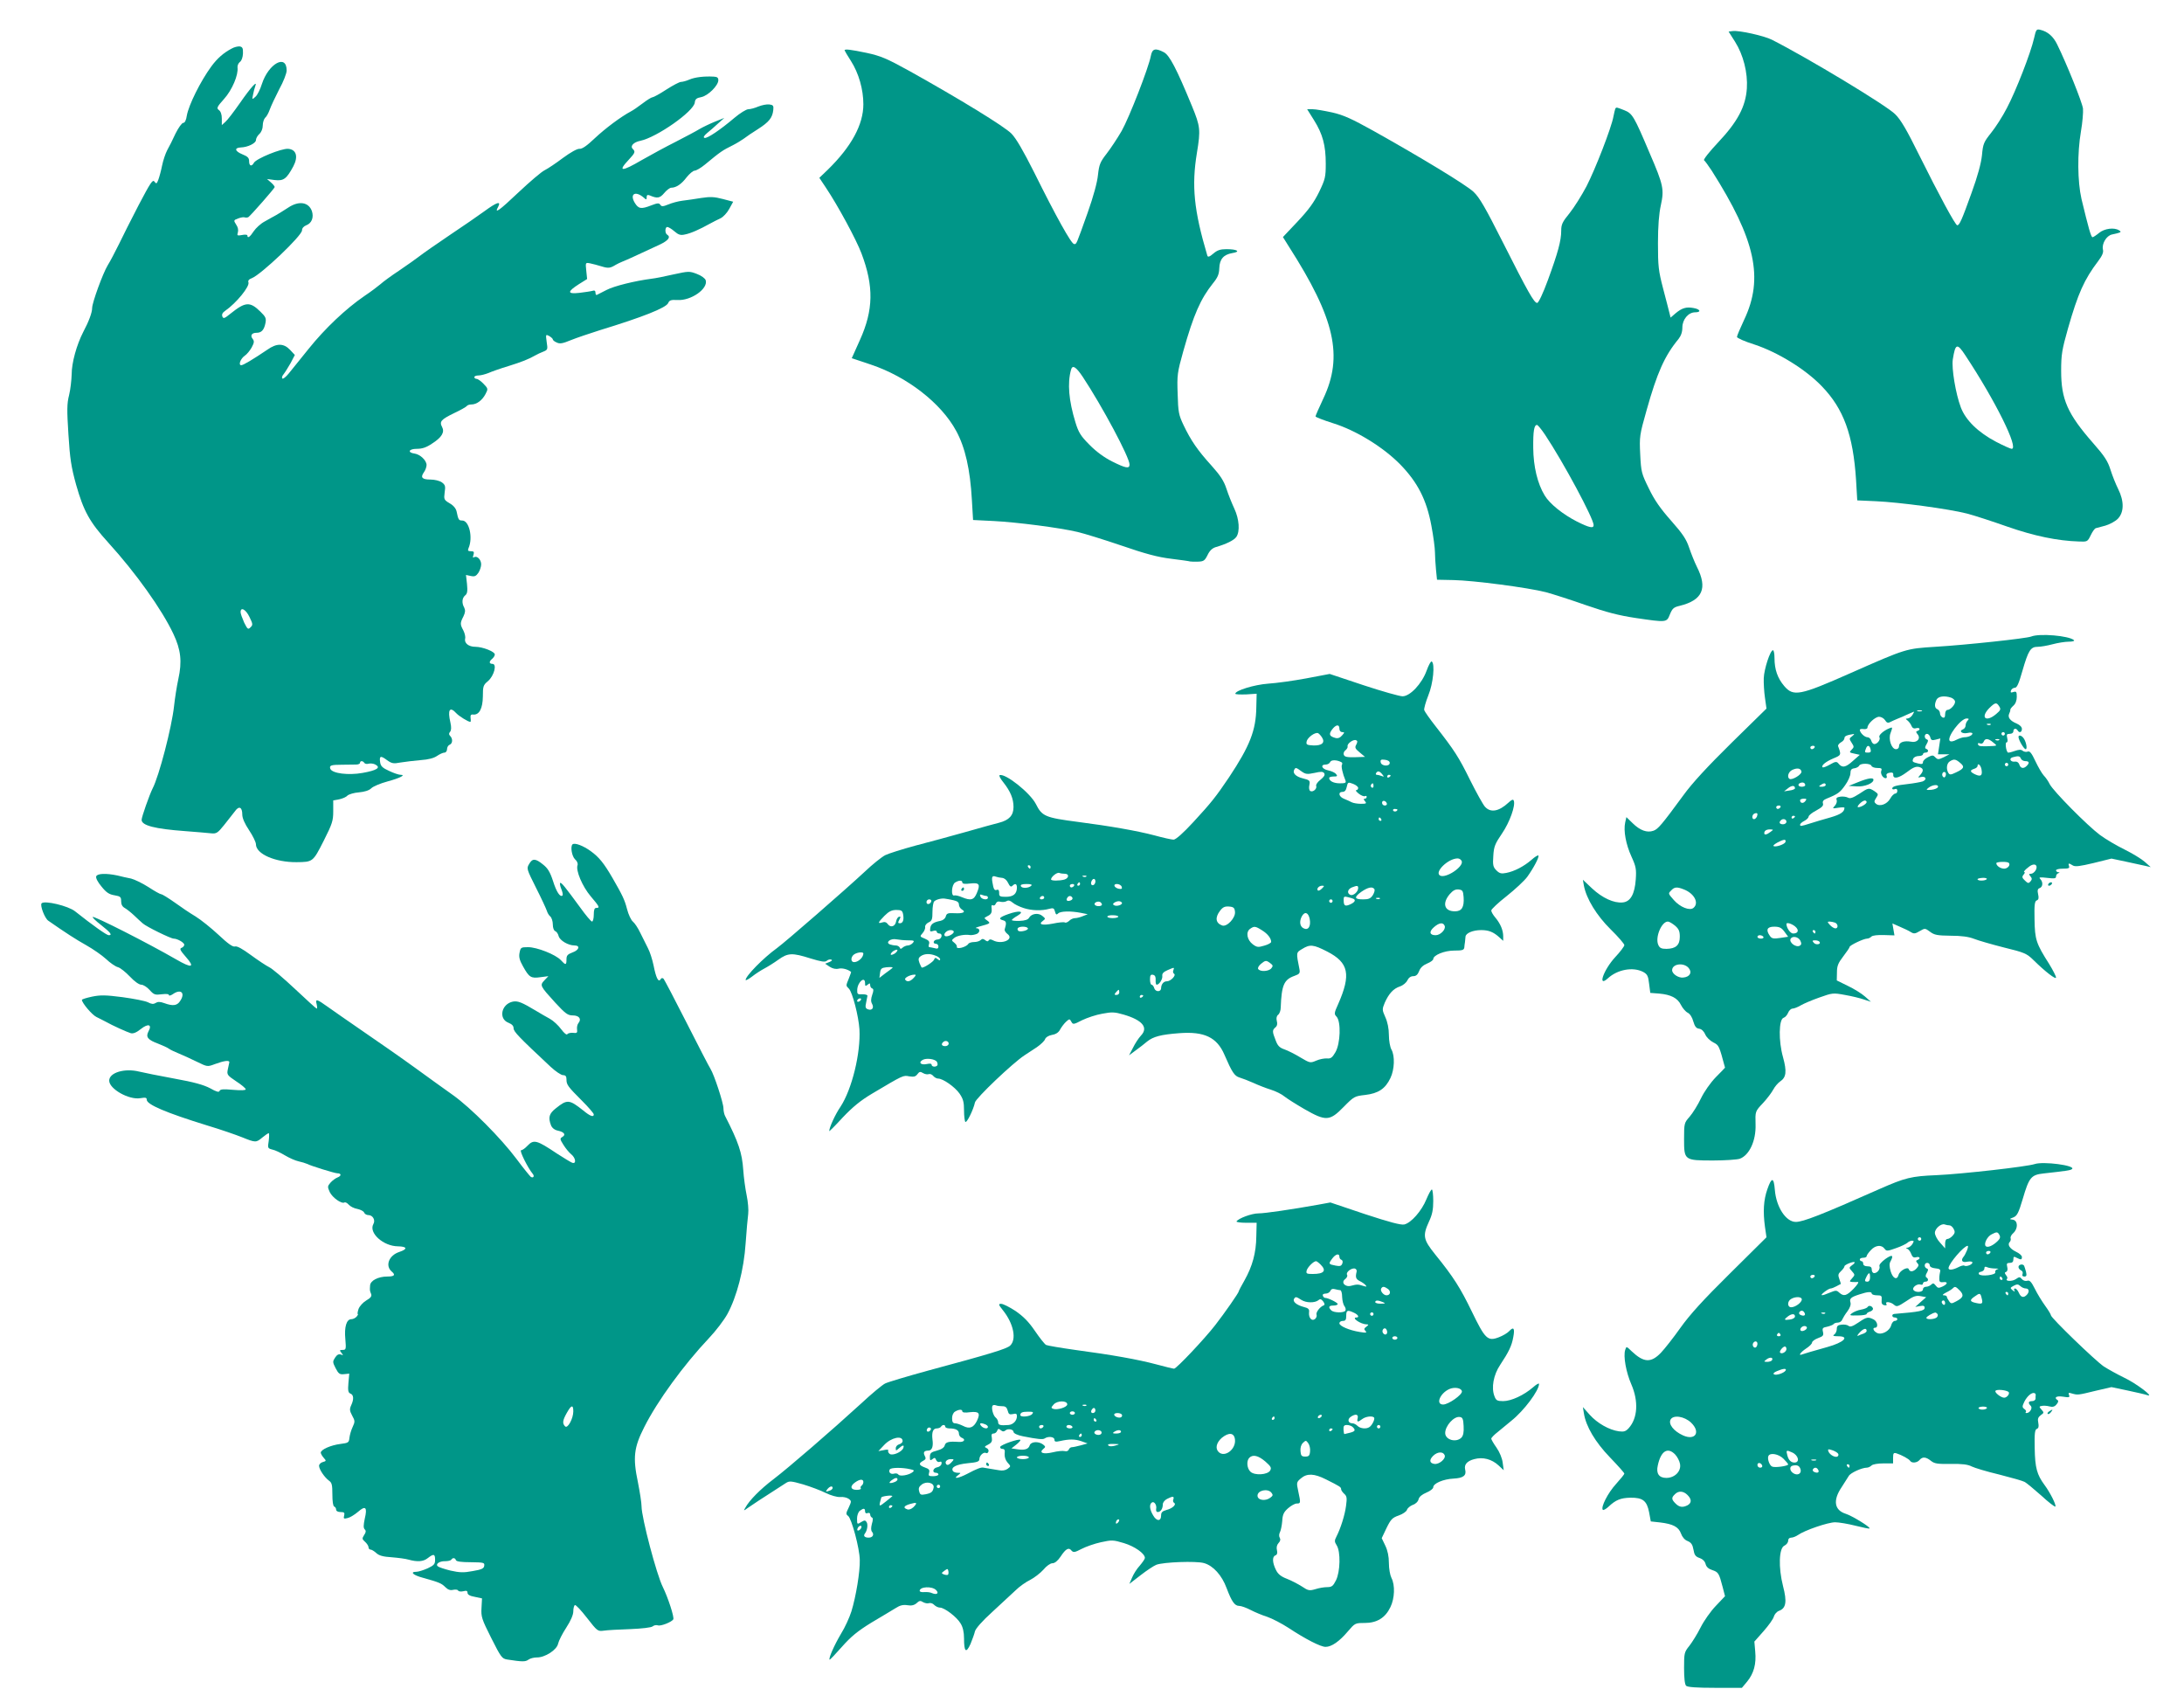 <?xml version="1.0" standalone="no"?>
<!DOCTYPE svg PUBLIC "-//W3C//DTD SVG 20010904//EN"
 "http://www.w3.org/TR/2001/REC-SVG-20010904/DTD/svg10.dtd">
<svg version="1.0" xmlns="http://www.w3.org/2000/svg"
 width="1280pt" height="994pt" viewBox="0 0 1280 994"
 preserveAspectRatio="xMidYMid meet">
<g transform="translate(0,994) scale(0.1,-0.1)"
fill="#009688" stroke="none">
<path d="M11921 9715 c-19 -84 -106 -308 -159 -408 -25 -49 -67 -114 -93 -146
-42 -53 -47 -63 -53 -130 -5 -48 -25 -122 -61 -221 -57 -159 -71 -190 -84
-190 -11 0 -106 176 -223 411 -73 148 -108 208 -141 240 -52 52 -511 329 -722
436 -45 23 -192 56 -230 51 l-24 -3 38 -60 c48 -76 75 -181 69 -273 -7 -106
-54 -195 -168 -316 -51 -54 -88 -101 -83 -105 5 -3 25 -31 45 -61 257 -405
306 -630 190 -874 -23 -49 -42 -94 -42 -100 0 -7 46 -27 103 -45 136 -45 298
-144 394 -244 128 -132 184 -285 201 -550 l7 -119 110 -5 c137 -6 426 -45 532
-72 43 -11 150 -46 238 -77 158 -55 293 -83 420 -87 48 -2 50 -1 68 36 10 21
23 40 30 42 6 2 32 9 56 15 24 7 57 24 73 40 37 38 38 103 2 175 -14 28 -34
78 -45 113 -16 51 -36 81 -102 156 -150 171 -187 256 -187 423 0 96 5 124 40
248 59 206 95 287 177 395 24 32 32 51 28 67 -8 34 20 82 53 89 54 12 58 14
42 24 -29 19 -87 11 -118 -15 -17 -14 -34 -25 -38 -25 -9 0 -24 55 -65 225
-23 101 -25 267 -3 395 9 52 14 112 12 134 -5 37 -95 261 -151 375 -23 48 -56
76 -98 86 -24 6 -26 3 -38 -50z m-402 -1858 c176 -266 315 -547 271 -547 -6 0
-47 18 -91 41 -105 55 -179 127 -207 202 -30 79 -55 229 -47 281 15 94 25 98
74 23z"/>
<path d="M1357 9655 c-46 -24 -84 -57 -119 -105 -63 -86 -132 -225 -143 -287
-4 -28 -12 -43 -21 -43 -8 0 -28 -28 -45 -62 -16 -35 -38 -79 -49 -98 -10 -19
-24 -60 -30 -90 -6 -30 -16 -67 -22 -83 -9 -24 -12 -26 -23 -11 -10 14 -23 -6
-92 -137 -44 -85 -97 -190 -118 -234 -22 -44 -50 -98 -64 -120 -27 -44 -91
-218 -91 -250 0 -26 -19 -78 -52 -140 -39 -76 -68 -180 -68 -249 -1 -33 -7
-88 -15 -121 -13 -50 -13 -88 -4 -230 9 -143 16 -190 45 -295 44 -155 79 -219
189 -340 161 -177 313 -390 381 -534 44 -93 52 -162 29 -266 -9 -41 -20 -112
-25 -158 -13 -122 -88 -411 -126 -483 -18 -36 -64 -166 -64 -183 0 -33 77 -53
255 -66 66 -5 135 -11 153 -13 30 -3 38 2 75 48 23 29 51 65 63 80 24 35 44
27 44 -18 0 -21 14 -53 40 -92 22 -33 40 -70 40 -82 0 -57 113 -106 238 -105
96 1 96 1 159 125 51 101 56 118 56 174 l0 63 34 6 c19 4 41 13 49 22 9 8 39
17 67 19 33 3 60 11 73 24 11 11 54 29 95 40 74 20 110 39 76 39 -10 0 -40 10
-67 23 -38 17 -49 28 -52 50 -6 38 3 41 40 13 28 -20 38 -22 79 -14 27 4 80
11 118 14 46 3 79 12 97 25 15 10 34 19 43 19 8 0 15 9 15 20 0 11 7 23 15 26
18 7 20 35 3 52 -8 8 -8 15 0 24 7 9 8 26 2 53 -18 77 -4 98 35 55 16 -17 69
-50 82 -50 2 0 3 10 1 23 -2 16 2 22 16 20 35 -3 55 36 56 106 0 59 2 67 30
90 36 31 54 101 26 101 -20 0 -21 14 -1 30 8 7 15 18 15 25 0 17 -72 45 -114
45 -40 0 -66 22 -60 48 3 9 -2 31 -10 47 -20 37 -20 44 0 83 11 23 12 36 5 51
-16 28 -13 57 5 72 13 10 15 25 11 67 l-6 53 28 -6 c23 -5 31 -1 45 19 9 14
16 36 16 49 0 28 -24 52 -41 42 -8 -5 -9 -1 -4 14 5 17 2 21 -15 21 -17 0 -20
4 -14 18 27 61 4 162 -37 162 -20 0 -23 4 -33 53 -4 18 -19 36 -41 48 -33 20
-34 23 -29 63 6 38 3 45 -17 60 -13 9 -42 16 -66 16 -49 0 -60 12 -39 42 9 12
16 32 16 43 0 27 -37 62 -69 67 -45 6 -36 28 11 28 33 0 57 8 92 32 56 36 73
66 57 96 -17 32 -6 44 70 81 38 18 72 37 75 42 3 5 15 9 27 9 31 0 64 25 83
62 15 29 15 31 -12 59 -15 16 -34 29 -41 29 -7 0 -13 5 -13 10 0 6 11 10 25
10 13 0 39 7 57 14 18 8 71 27 118 41 77 24 118 40 160 64 8 5 28 14 43 20 27
11 28 13 21 57 -6 45 -6 46 15 35 11 -7 21 -15 21 -20 0 -4 10 -13 23 -18 18
-9 35 -6 83 14 32 13 109 39 169 58 252 77 388 131 401 159 7 17 17 20 54 18
80 -5 181 66 166 116 -4 11 -25 27 -52 37 -44 17 -49 16 -137 -3 -51 -12 -108
-23 -127 -25 -100 -13 -221 -43 -265 -66 -27 -14 -53 -27 -57 -29 -5 -2 -8 4
-8 13 0 11 -6 15 -17 11 -10 -3 -44 -8 -77 -12 -72 -8 -73 6 -3 51 l48 30 -5
49 c-5 48 -5 48 22 43 15 -3 45 -11 68 -18 39 -12 50 -11 84 10 8 5 26 13 40
19 23 9 69 30 213 97 54 25 70 46 47 60 -14 8 -13 45 1 45 6 0 25 -11 41 -25
24 -21 37 -25 62 -19 33 6 87 30 146 63 19 10 47 25 63 32 15 7 38 31 51 55
l23 42 -61 16 c-49 13 -74 14 -126 6 -36 -6 -85 -13 -110 -16 -25 -3 -62 -13
-83 -22 -32 -13 -40 -13 -47 -2 -7 11 -16 11 -52 -3 -61 -24 -76 -21 -98 15
-31 52 4 72 53 30 15 -14 17 -13 17 3 0 12 5 15 18 10 44 -19 59 -17 85 14 14
17 33 31 41 31 29 0 61 22 90 61 17 21 38 39 47 39 9 0 37 16 61 36 93 77 101
82 163 113 22 11 51 29 65 39 14 11 51 36 83 56 64 41 84 66 89 111 3 26 -1
30 -23 33 -15 2 -44 -4 -64 -12 -21 -9 -47 -16 -59 -16 -12 0 -49 -23 -81 -50
-85 -72 -161 -123 -176 -118 -9 3 -3 13 16 29 16 13 45 38 64 56 l36 32 -55
-22 c-30 -12 -71 -32 -90 -43 -19 -12 -82 -45 -140 -75 -58 -29 -146 -77 -197
-106 -121 -71 -145 -70 -78 1 38 41 40 47 23 64 -16 16 5 39 45 47 96 20 313
172 319 224 2 20 10 27 38 32 40 8 100 68 100 99 0 15 -7 20 -27 21 -56 3
-109 -3 -142 -17 -18 -8 -41 -14 -50 -14 -9 0 -47 -20 -86 -45 -38 -25 -75
-45 -81 -45 -6 0 -32 -16 -58 -36 -26 -20 -57 -41 -69 -47 -58 -31 -148 -98
-211 -157 -46 -44 -75 -64 -90 -62 -13 1 -51 -20 -96 -53 -41 -31 -89 -63
-107 -72 -18 -8 -87 -67 -154 -130 -116 -110 -144 -129 -119 -84 18 35 -9 26
-80 -26 -36 -26 -128 -90 -205 -141 -77 -52 -156 -107 -175 -122 -19 -15 -73
-53 -120 -85 -47 -31 -96 -67 -110 -80 -14 -12 -56 -44 -95 -70 -108 -74 -230
-189 -327 -310 -49 -60 -101 -126 -117 -145 -16 -19 -32 -32 -36 -28 -5 5 -1
16 7 25 8 10 26 39 41 65 l25 48 -28 30 c-37 39 -78 40 -133 1 -83 -56 -141
-91 -153 -91 -19 0 -4 39 21 56 12 8 30 30 40 48 15 28 16 37 6 50 -16 20 -6
36 23 36 29 0 44 17 52 58 5 27 1 36 -30 66 -61 60 -88 58 -174 -11 -37 -30
-43 -32 -49 -17 -4 12 1 22 17 33 65 45 145 143 136 167 -4 9 3 18 20 24 54
21 294 249 294 280 0 13 10 24 25 30 32 12 45 46 33 83 -19 53 -76 62 -138 21
-22 -14 -53 -34 -69 -43 -16 -9 -48 -26 -70 -39 -23 -12 -51 -38 -64 -57 -22
-34 -37 -44 -37 -25 0 5 -13 7 -31 3 -28 -5 -31 -4 -25 15 4 13 1 31 -10 46
-16 25 -15 26 12 36 15 6 33 9 39 6 7 -2 16 -1 21 2 17 13 154 169 154 176 0
4 -10 17 -22 27 l-23 20 45 -6 c52 -6 69 6 109 80 30 57 18 99 -30 103 -39 3
-187 -57 -201 -82 -13 -24 -28 -19 -28 9 0 20 -8 28 -40 41 -44 18 -48 38 -9
40 41 1 89 25 89 43 0 10 9 26 20 36 12 11 20 31 20 50 0 18 7 38 14 45 8 6
20 28 27 48 7 20 32 73 55 118 25 45 44 94 44 111 0 99 -106 41 -145 -79 -10
-32 -27 -66 -38 -75 -20 -18 -20 -17 -14 12 3 17 9 39 13 50 15 38 -24 -4 -90
-99 -35 -50 -73 -100 -85 -110 l-21 -19 0 38 c0 24 -6 42 -17 50 -15 11 -12
18 30 65 47 52 85 141 79 185 -1 11 5 25 14 32 10 7 17 27 18 50 1 31 -3 38
-19 41 -11 1 -33 -4 -48 -13z m105 -3330 c20 -41 21 -47 6 -61 -14 -14 -17
-12 -37 28 -11 25 -21 52 -21 61 0 33 31 16 52 -28z m673 -855 c4 -6 15 -8 25
-5 11 3 29 1 40 -5 34 -18 9 -34 -75 -49 -84 -15 -178 -3 -189 24 -7 20 3 24
70 24 32 0 69 1 82 1 12 0 22 5 22 10 0 13 17 13 25 0z"/>
<path d="M4950 9645 c0 -2 17 -31 37 -62 46 -72 73 -167 73 -254 0 -119 -70
-248 -208 -383 l-50 -48 38 -57 c71 -106 179 -306 209 -386 73 -193 70 -332
-9 -507 l-48 -107 111 -37 c213 -71 413 -226 501 -389 53 -97 82 -226 92 -404
l7 -118 121 -6 c136 -7 385 -39 491 -64 39 -9 155 -45 258 -80 139 -48 214
-68 290 -77 56 -7 107 -14 112 -16 6 -1 27 -2 47 -1 32 1 39 6 55 38 12 26 28
41 48 47 62 18 107 40 121 60 22 32 17 104 -12 166 -14 30 -35 82 -46 116 -15
46 -36 78 -87 135 -82 90 -122 149 -164 237 -29 61 -32 77 -35 184 -4 111 -2
125 33 250 61 216 101 306 174 398 28 34 36 54 37 88 2 54 25 80 76 89 52 8
30 23 -34 23 -36 0 -54 -6 -77 -26 -22 -19 -32 -22 -35 -12 -79 266 -93 409
-61 603 22 134 20 154 -29 273 -91 221 -132 299 -165 316 -50 26 -68 21 -76
-21 -13 -70 -127 -362 -171 -440 -25 -43 -64 -102 -88 -133 -38 -49 -44 -63
-51 -125 -4 -43 -27 -127 -60 -220 -70 -196 -65 -185 -80 -185 -16 0 -106 162
-234 420 -64 127 -105 198 -133 227 -41 42 -304 203 -598 367 -134 74 -168 88
-250 106 -96 20 -130 24 -130 15z m1395 -1912 c114 -172 275 -473 275 -515 0
-26 -22 -22 -102 18 -46 23 -94 58 -133 98 -51 51 -64 72 -82 131 -39 127 -48
229 -26 308 8 31 29 18 68 -40z"/>
<path d="M9467 9303 c-2 -5 -7 -25 -11 -46 -12 -66 -106 -308 -158 -409 -28
-53 -72 -123 -99 -157 -42 -51 -49 -66 -49 -103 0 -58 -19 -128 -78 -289 -29
-79 -55 -134 -63 -134 -18 0 -53 62 -201 355 -104 206 -137 263 -172 296 -45
42 -311 203 -588 358 -126 70 -174 92 -240 107 -46 10 -97 19 -115 19 l-32 0
40 -64 c51 -81 69 -148 69 -255 0 -78 -3 -91 -39 -166 -30 -61 -61 -104 -126
-173 l-86 -91 35 -56 c270 -422 320 -642 201 -892 -25 -53 -45 -99 -45 -103 0
-4 46 -22 103 -40 135 -42 294 -140 394 -242 102 -105 154 -207 182 -358 12
-63 21 -133 21 -156 0 -23 3 -68 6 -101 l6 -60 97 -2 c115 -2 436 -44 541 -71
41 -11 147 -45 235 -76 122 -42 191 -60 290 -75 184 -27 183 -27 202 21 14 34
22 42 57 50 135 33 165 103 101 229 -13 26 -33 76 -45 111 -17 51 -38 82 -106
159 -62 70 -98 121 -130 188 -43 87 -46 97 -51 200 -5 105 -4 113 37 258 62
221 106 320 187 418 15 19 23 41 23 68 0 47 35 89 75 89 37 0 31 18 -9 25 -42
8 -68 1 -106 -31 l-29 -25 -7 28 c-4 15 -20 80 -37 143 -27 104 -30 130 -30
265 0 101 6 174 17 223 20 92 15 118 -65 303 -93 220 -102 234 -149 253 -46
18 -47 19 -53 9z m-412 -1910 c108 -162 285 -492 285 -530 0 -21 -26 -15 -98
21 -82 42 -159 103 -189 153 -42 69 -66 169 -67 278 -1 99 5 135 22 135 5 0
26 -26 47 -57z"/>
<path d="M11904 6210 c-28 -11 -378 -49 -562 -60 -171 -11 -168 -9 -496 -154
-298 -132 -335 -139 -389 -76 -39 46 -57 97 -57 164 0 25 -4 46 -9 46 -16 0
-52 -110 -54 -164 -1 -28 2 -80 7 -114 l9 -64 -205 -201 c-140 -138 -230 -235
-282 -307 -127 -173 -149 -199 -176 -208 -37 -13 -78 2 -121 44 l-37 36 -7
-31 c-11 -49 4 -129 37 -201 26 -57 29 -73 25 -132 -6 -87 -31 -132 -77 -136
-51 -5 -119 26 -179 82 l-54 51 6 -35 c15 -77 74 -174 157 -256 44 -43 80 -85
80 -92 0 -7 -24 -39 -54 -71 -68 -74 -105 -180 -43 -124 56 52 147 69 207 38
24 -13 30 -23 35 -69 l7 -54 52 -4 c69 -6 108 -26 128 -67 9 -18 27 -39 39
-45 13 -6 27 -27 33 -51 9 -30 17 -41 35 -43 14 -2 27 -15 35 -33 7 -17 28
-37 47 -47 34 -17 34 -18 69 -148 0 -1 -24 -26 -54 -56 -31 -32 -67 -83 -87
-124 -18 -38 -48 -86 -66 -107 -32 -36 -33 -39 -33 -131 0 -125 1 -126 171
-126 69 0 139 5 155 10 56 20 96 105 93 200 -2 79 -3 77 45 128 24 26 50 61
59 78 9 17 27 38 40 47 36 24 40 58 17 142 -27 95 -25 222 3 231 10 3 22 17
27 30 5 13 17 24 26 24 9 0 31 9 48 19 17 10 66 31 109 46 76 27 80 28 150 15
40 -7 90 -19 112 -27 l40 -13 -35 31 c-19 17 -64 45 -100 62 l-65 32 1 47 c0
38 7 55 37 94 20 26 37 51 37 55 0 10 83 49 102 49 8 0 19 5 26 12 7 7 36 10
73 9 l62 -2 -6 35 -6 35 43 -19 c24 -10 53 -24 64 -31 19 -12 26 -11 53 5 31
18 31 18 61 -4 25 -19 43 -22 121 -23 63 0 105 -6 136 -18 25 -10 105 -33 176
-51 119 -29 133 -35 171 -72 72 -71 134 -118 134 -104 0 8 -18 43 -40 79 -77
121 -84 143 -86 261 -2 86 1 108 13 112 11 4 13 14 8 36 -5 22 -3 32 9 36 19
7 21 35 4 53 -11 11 -4 12 40 7 42 -5 52 -4 52 8 0 8 6 17 13 19 10 4 10 6 0
6 -7 1 -13 6 -13 11 0 6 18 10 41 10 32 0 40 3 35 15 -6 18 -2 19 22 4 14 -9
42 -5 122 14 l105 26 85 -18 c47 -10 99 -21 115 -25 l30 -7 -35 31 c-19 17
-72 49 -118 72 -45 22 -110 60 -144 85 -74 55 -273 256 -295 298 -8 17 -24 40
-35 51 -11 12 -33 50 -49 84 -22 47 -33 61 -45 56 -9 -4 -22 -1 -30 5 -9 8
-22 7 -48 -2 -20 -7 -37 -11 -39 -8 -11 12 -16 59 -7 59 6 0 8 10 4 25 -5 21
-3 25 15 25 12 0 21 6 21 15 0 17 16 20 25 5 10 -17 25 -11 25 9 0 11 -12 23
-30 31 -39 16 -54 36 -45 57 5 10 8 21 7 24 -1 4 8 15 18 24 13 11 20 31 20
52 0 30 -3 33 -20 28 -15 -5 -18 -3 -14 9 3 9 14 16 23 16 12 0 23 25 44 99
35 121 48 141 90 141 18 0 57 7 87 15 30 8 73 15 95 15 22 0 35 4 30 9 -29 26
-203 41 -251 21z m-469 -358 c11 -4 21 -13 23 -21 4 -17 -26 -51 -45 -51 -7 0
-13 -11 -13 -25 0 -18 -4 -23 -15 -19 -8 4 -15 14 -15 24 0 10 -7 20 -15 24
-17 6 -19 29 -5 57 11 19 45 24 85 11z m282 -51 c11 -17 8 -23 -18 -45 -60
-51 -95 -21 -40 35 35 34 42 35 58 10z m-454 -28 c-7 -2 -19 -2 -25 0 -7 3 -2
5 12 5 14 0 19 -2 13 -5z m-55 -23 c-7 -11 -20 -20 -28 -20 -13 -1 -13 -2 1
-13 8 -7 18 -20 22 -31 5 -12 14 -17 27 -13 22 6 28 -9 8 -16 -10 -3 -10 -7 1
-20 20 -25 -4 -51 -39 -43 -40 7 -70 -3 -70 -25 0 -12 -7 -19 -18 -19 -26 0
-46 59 -32 94 13 36 13 37 -8 28 -34 -14 -64 -41 -57 -52 8 -13 -12 -40 -30
-40 -7 0 -15 9 -18 20 -3 11 -13 20 -22 20 -17 0 -44 26 -45 43 0 5 10 7 22 5
13 -2 23 2 23 9 0 21 45 63 68 63 12 0 28 -9 35 -20 9 -15 17 -18 30 -11 9 5
28 13 42 19 14 5 41 17 60 26 19 8 36 16 38 16 1 0 -3 -9 -10 -20z m324 -32
c-7 -7 -12 -20 -12 -29 0 -9 -7 -20 -16 -23 -26 -10 -4 -28 27 -21 16 4 29 2
29 -3 0 -11 -24 -22 -48 -22 -9 0 -30 -7 -46 -15 -18 -10 -33 -12 -39 -6 -19
19 64 131 99 131 14 0 15 -3 6 -12z m135 -24 c-3 -3 -12 -4 -19 -1 -8 3 -5 6
6 6 11 1 17 -2 13 -5z m83 -54 c0 -5 -4 -10 -10 -10 -5 0 -10 5 -10 10 0 6 5
10 10 10 6 0 10 -4 10 -10z m-895 -14 c-18 -13 -18 -15 -3 -38 15 -23 15 -26
0 -41 -15 -15 -14 -17 16 -23 l32 -7 -42 -37 c-42 -38 -62 -41 -84 -13 -10 12
-18 11 -49 -7 -21 -12 -40 -19 -43 -16 -10 10 18 33 63 52 46 19 47 20 28 71
-3 6 5 16 16 23 12 6 21 17 21 25 0 12 14 18 54 24 6 0 1 -5 -9 -13z m458 -6
c4 -17 10 -20 32 -14 l27 7 -7 -47 -7 -46 33 0 34 0 -33 -17 c-30 -14 -35 -15
-49 -1 -13 14 -18 14 -44 1 -16 -8 -29 -21 -29 -29 0 -11 -7 -13 -27 -8 -35 9
-37 10 -30 29 4 8 18 15 32 15 14 0 25 5 25 10 0 6 7 10 15 10 18 0 20 17 4
22 -8 3 -8 11 2 27 11 19 11 25 2 28 -17 6 -16 33 1 33 7 0 16 -9 19 -20z
m368 -30 c23 -18 23 -19 4 -21 -74 -4 -89 -3 -92 9 -3 7 1 10 11 6 10 -4 18 0
22 10 8 21 27 20 55 -4z m36 14 c-3 -3 -12 -4 -19 -1 -8 3 -5 6 6 6 11 1 17
-2 13 -5z m-1082 -44 c-3 -5 -10 -10 -16 -10 -5 0 -9 5 -9 10 0 6 7 10 16 10
8 0 12 -4 9 -10z m328 -10 c4 -15 0 -20 -14 -20 -21 0 -22 1 -13 24 8 22 21
20 27 -4z m881 -55 c3 -8 15 -15 26 -15 23 0 26 -10 8 -28 -18 -18 -36 -15
-43 8 -4 12 -14 19 -27 17 -26 -3 -36 20 -11 26 33 9 41 7 47 -8z m-356 -25
c28 -23 23 -34 -24 -56 -31 -15 -37 -15 -45 -3 -14 23 -10 57 9 68 24 15 34
13 60 -9z m-520 -17 c2 -7 17 -13 34 -13 24 0 29 -3 24 -16 -7 -17 9 -44 26
-44 6 0 8 6 5 14 -4 9 3 16 17 18 16 3 23 0 22 -11 -2 -28 31 -22 79 14 35 27
53 35 71 31 28 -7 30 -22 8 -47 -15 -16 -14 -17 4 -12 29 7 38 -15 10 -26 -13
-4 -51 -11 -86 -15 -71 -8 -92 -14 -92 -27 0 -4 7 -6 15 -3 9 4 15 0 15 -10 0
-9 -6 -16 -12 -16 -7 0 -21 -13 -30 -30 -19 -33 -61 -48 -83 -30 -12 10 -12
15 1 35 14 21 13 23 -10 39 -33 21 -35 21 -90 -16 -36 -23 -53 -29 -65 -22 -9
5 -29 8 -44 6 -21 -3 -27 -8 -23 -19 4 -9 -1 -24 -10 -34 -16 -17 -15 -18 20
-12 20 3 36 3 36 0 0 -24 -21 -39 -83 -57 -40 -11 -93 -27 -118 -35 -54 -17
-59 -18 -59 -7 0 5 11 15 25 22 14 7 25 19 25 25 0 7 20 23 45 36 33 18 43 28
39 41 -4 13 3 21 23 29 64 26 78 36 107 78 17 23 31 55 31 70 0 20 6 27 23 29
13 2 25 9 28 15 6 16 66 15 72 0z m802 7 c0 -5 -4 -10 -10 -10 -5 0 -10 5 -10
10 0 6 5 10 10 10 6 0 10 -4 10 -10z m-157 -27 c7 -37 -3 -46 -36 -31 -32 15
-34 24 -7 33 11 3 20 11 20 16 0 21 18 7 23 -18z m-1055 -14 c3 -17 -55 -52
-70 -43 -16 10 -7 41 15 52 29 14 51 11 55 -9z m845 -25 c-4 -10 -9 -12 -15
-6 -12 12 -1 35 12 27 5 -3 6 -13 3 -21z m-823 -55 c0 -5 -9 -9 -20 -9 -22 0
-27 16 -7 23 15 5 27 -1 27 -14z m120 1 c0 -5 -10 -10 -22 -10 -19 0 -20 2 -8
10 19 13 30 13 30 0z m-180 -19 c0 -5 -14 -11 -32 -13 l-32 -5 23 18 c22 18
41 18 41 0z m838 7 c-3 -7 -20 -14 -39 -16 -32 -2 -33 -1 -15 13 24 18 59 20
54 3z m-778 -83 c-12 -15 -30 -12 -30 6 0 5 10 9 21 9 18 0 19 -2 9 -15z m360
-5 c0 -10 -32 -30 -49 -30 -15 0 21 38 37 39 6 1 12 -3 12 -9z m-505 -30 c-3
-5 -10 -10 -16 -10 -5 0 -9 5 -9 10 0 6 7 10 16 10 8 0 12 -4 9 -10z m-138
-55 c-4 -8 -11 -15 -17 -15 -14 0 -13 27 3 33 16 6 21 1 14 -18z m223 1 c0 -3
-4 -8 -10 -11 -5 -3 -10 -1 -10 4 0 6 5 11 10 11 6 0 10 -2 10 -4z m-50 -31
c0 -8 -9 -15 -20 -15 -20 0 -26 11 -13 23 12 13 33 7 33 -8z m-94 -60 c-22
-17 -36 -19 -36 -7 0 14 12 22 34 22 21 -1 21 -1 2 -15z m88 -59 c-6 -15 -61
-32 -70 -23 -6 6 44 34 63 36 7 1 10 -5 7 -13z m1309 -122 c12 -12 -6 -34 -27
-34 -22 0 -46 17 -46 32 0 9 64 11 73 2z m158 -43 c-7 -12 -19 -21 -28 -21
-13 0 -13 -3 -3 -15 10 -12 10 -18 0 -30 -10 -12 -15 -12 -32 5 -17 16 -19 22
-8 35 7 8 9 15 4 15 -11 0 28 36 46 42 23 8 33 -8 21 -31z m-287 -52 c-6 -11
-54 -12 -54 -1 0 4 13 7 30 8 16 1 27 -3 24 -7z m-1777 -60 c62 -23 93 -80 58
-109 -22 -18 -78 4 -115 46 -35 40 -34 38 -14 58 18 19 33 20 71 5z m-50 -213
c22 -19 28 -32 28 -65 0 -49 -23 -70 -78 -71 -30 0 -40 5 -48 23 -20 44 19
137 56 137 8 0 26 -11 42 -24z m937 18 c19 -7 21 -34 3 -34 -8 0 -22 9 -32 20
-16 17 -16 20 -2 20 8 0 22 -3 31 -6z m-234 -22 c26 -21 20 -42 -11 -42 -16 0
-39 33 -39 56 0 11 30 2 50 -14z m-62 -31 l22 -30 -47 -7 c-38 -6 -49 -4 -60
12 -25 35 -17 54 25 54 31 0 43 -6 60 -29z m182 -1 c0 -5 -2 -10 -4 -10 -3 0
-8 5 -11 10 -3 6 -1 10 4 10 6 0 11 -4 11 -10z m-305 -30 c3 -5 -3 -10 -14
-10 -12 0 -21 5 -21 10 0 6 6 10 14 10 8 0 18 -4 21 -10z m216 -21 c8 -17 8
-23 -2 -30 -23 -14 -67 20 -54 41 11 17 44 11 56 -11z m113 -8 c10 -15 -22
-20 -34 -5 -10 11 -9 14 8 14 12 0 23 -4 26 -9z m-768 -152 c23 -26 9 -53 -30
-57 -28 -4 -66 21 -66 43 0 37 66 47 96 14z"/>
<path d="M10890 5357 l-55 -22 47 -3 c46 -3 98 18 98 39 0 14 -31 10 -90 -14z"/>
<path d="M8361 6010 c-28 -77 -97 -150 -141 -150 -17 0 -120 29 -229 65 l-198
66 -137 -26 c-75 -14 -176 -28 -224 -31 -81 -6 -192 -40 -192 -59 0 -4 28 -5
63 -4 l62 4 -2 -80 c-2 -135 -38 -226 -160 -410 -77 -114 -103 -147 -209 -262
-61 -66 -103 -103 -116 -103 -11 0 -61 11 -112 25 -98 26 -262 55 -449 79
-192 25 -210 33 -246 105 -34 66 -178 180 -212 169 -6 -2 4 -21 22 -43 41 -52
59 -95 59 -144 0 -49 -26 -77 -85 -92 -22 -5 -110 -30 -195 -54 -85 -24 -218
-60 -295 -80 -77 -21 -157 -46 -177 -56 -21 -11 -75 -54 -120 -97 -114 -106
-464 -411 -515 -448 -79 -57 -183 -163 -183 -186 0 -5 17 4 38 20 20 16 53 37
72 47 19 10 56 33 81 51 57 41 82 42 189 8 63 -19 85 -23 95 -14 8 7 20 10 27
7 8 -3 3 -8 -11 -14 l-25 -10 27 -18 c17 -11 36 -15 52 -11 20 5 53 -3 73 -19
1 -1 -5 -18 -13 -38 -18 -44 -18 -42 0 -60 21 -21 57 -161 62 -238 8 -139 -44
-352 -111 -454 -31 -45 -66 -122 -66 -143 0 -3 36 33 79 80 59 62 104 99 171
139 187 111 183 109 219 102 27 -4 37 -2 48 13 11 15 17 16 33 6 10 -6 25 -9
33 -6 8 3 20 -2 27 -11 7 -8 19 -15 28 -15 29 0 98 -49 125 -87 22 -32 27 -50
27 -100 0 -34 4 -64 8 -67 9 -6 47 72 56 114 5 25 220 230 290 276 17 11 50
33 73 48 23 16 45 37 48 47 4 11 20 21 41 25 24 4 39 15 48 33 8 14 23 34 34
44 20 18 21 18 31 0 9 -17 13 -17 63 9 29 14 82 32 118 38 57 11 73 10 125 -5
110 -32 147 -76 102 -123 -14 -15 -35 -47 -47 -72 l-23 -44 39 29 c22 16 52
39 67 52 36 29 81 41 189 49 146 11 220 -24 264 -126 45 -104 59 -125 89 -134
17 -5 53 -19 80 -31 28 -13 74 -31 103 -40 29 -9 65 -27 80 -40 15 -12 67 -45
117 -74 126 -72 148 -71 230 13 60 61 64 63 126 70 77 9 118 36 148 99 24 50
27 130 6 167 -8 14 -15 52 -15 85 0 38 -8 77 -21 105 -19 43 -19 46 -3 85 24
53 50 82 89 95 18 6 37 22 43 35 8 16 20 25 35 25 16 0 26 9 34 29 7 20 23 35
47 45 20 8 36 20 36 26 0 23 65 50 123 50 47 0 57 3 59 18 1 9 2 24 4 32 1 8
2 22 3 31 1 21 43 39 92 39 44 0 72 -11 107 -43 l22 -20 0 26 c0 36 -16 74
-45 109 -14 16 -25 35 -25 43 0 7 40 45 90 84 49 39 104 90 121 113 38 53 72
118 65 125 -3 3 -21 -8 -41 -26 -44 -38 -100 -67 -147 -76 -29 -6 -40 -3 -58
15 -19 19 -22 31 -18 85 3 54 10 71 51 131 45 66 80 164 69 192 -3 10 -12 7
-31 -11 -56 -52 -105 -61 -138 -24 -11 12 -50 82 -87 156 -67 136 -92 174
-202 315 -34 43 -64 86 -67 95 -2 9 9 48 24 86 29 70 40 187 20 199 -5 3 -18
-21 -30 -54z m-511 -340 c0 -12 7 -20 17 -20 14 0 14 -2 -2 -20 -12 -14 -25
-18 -39 -14 -35 10 -39 21 -20 48 23 31 44 34 44 6z m-102 -51 c20 -31 -1 -49
-52 -47 -37 2 -42 5 -38 23 4 23 49 56 67 49 6 -3 16 -14 23 -25z m201 -42
c-10 -17 -7 -24 20 -46 l31 -26 -59 -2 c-46 -1 -61 2 -65 14 -4 9 1 21 10 27
8 7 14 17 12 23 -4 15 33 42 49 36 10 -4 10 -10 2 -26z m-86 -104 c4 -2 5 -9
2 -14 -6 -8 4 -53 20 -91 6 -15 1 -18 -32 -18 -36 0 -63 13 -63 32 0 4 12 8
26 8 22 0 24 2 14 15 -7 8 -27 17 -46 21 -37 7 -48 34 -14 34 11 0 23 7 26 15
6 14 41 13 67 -2z m282 -3 c0 -23 -49 -20 -53 3 -3 15 2 18 25 15 17 -2 28 -9
28 -18z m-517 -50 c24 -17 33 -18 76 -9 39 9 50 8 57 -2 6 -10 -1 -21 -22 -38
-17 -13 -28 -29 -25 -36 6 -17 -19 -39 -35 -30 -6 4 -9 19 -5 35 5 26 2 29
-38 39 -42 10 -63 32 -50 52 7 13 11 12 42 -11z m473 -17 c12 -15 12 -16 -4
-10 -10 4 -23 7 -28 7 -6 0 -7 5 -4 10 9 15 21 12 36 -7z m49 -7 c0 -3 -4 -8
-10 -11 -5 -3 -10 -1 -10 4 0 6 5 11 10 11 6 0 10 -2 10 -4z m-190 -73 c0 -7
-5 -13 -11 -13 -7 0 0 -9 15 -21 14 -11 30 -17 36 -14 5 3 10 1 10 -4 0 -6 -5
-11 -11 -11 -8 0 -8 -5 1 -15 11 -13 7 -15 -24 -15 -20 0 -44 4 -54 9 -9 5
-29 14 -44 20 -32 12 -38 41 -9 41 12 0 20 9 24 29 6 28 8 29 37 18 16 -6 30
-17 30 -24z m90 11 c0 -8 -5 -12 -10 -9 -6 4 -8 11 -5 16 9 14 15 11 15 -7z
m78 -102 c2 -7 -3 -12 -12 -12 -9 0 -16 7 -16 16 0 17 22 14 28 -4z m62 -36
c0 -11 -19 -15 -25 -6 -3 5 1 10 9 10 9 0 16 -2 16 -4z m-95 -56 c3 -5 1 -10
-4 -10 -6 0 -11 5 -11 10 0 6 2 10 4 10 3 0 8 -4 11 -10z m472 -246 c12 -33
-95 -104 -128 -84 -33 21 49 100 104 100 10 0 20 -7 24 -16z m-2527 -34 c0 -5
-2 -10 -4 -10 -3 0 -8 5 -11 10 -3 6 -1 10 4 10 6 0 11 -4 11 -10z m201 -40
c27 0 24 -26 -3 -34 -31 -8 -78 -8 -78 1 0 15 35 43 48 38 7 -3 22 -5 33 -5z
m-368 -24 c13 -1 27 -12 35 -29 10 -21 17 -26 25 -18 17 17 27 13 27 -11 -1
-36 -21 -53 -65 -53 -35 0 -40 3 -39 23 0 15 -4 21 -13 18 -15 -6 -20 3 -27
46 -5 31 0 39 21 31 8 -3 24 -6 36 -7z m494 8 c-3 -3 -12 -4 -19 -1 -8 3 -5 6
6 6 11 1 17 -2 13 -5z m53 -28 c0 -17 -14 -29 -23 -20 -8 8 3 34 14 34 5 0 9
-6 9 -14z m-780 -7 c0 -8 15 -10 46 -6 54 6 61 -4 39 -56 -17 -41 -35 -46 -88
-24 -18 8 -38 12 -44 10 -21 -7 -16 64 5 76 23 14 42 14 42 0z m690 -9 c0 -5
-5 -10 -11 -10 -5 0 -7 5 -4 10 3 6 8 10 11 10 2 0 4 -4 4 -10z m-286 -10
c-15 -15 -56 -17 -61 -2 -3 8 7 12 33 12 25 0 35 -3 28 -10z m251 0 c-3 -5
-10 -10 -16 -10 -5 0 -9 5 -9 10 0 6 7 10 16 10 8 0 12 -4 9 -10z m279 -6 c4
-11 0 -15 -16 -12 -12 2 -23 9 -26 16 -6 18 35 15 42 -4z m1173 -11 c-9 -9
-19 -14 -23 -11 -10 10 6 28 24 28 15 0 15 -1 -1 -17z m213 3 c0 -21 -28 -46
-45 -40 -22 9 -18 33 8 44 31 12 37 12 37 -4z m95 -6 c4 -6 -1 -22 -9 -35 -13
-20 -25 -25 -56 -25 -53 0 -56 12 -12 44 39 27 66 33 77 16z m523 -47 c4 -59
-11 -83 -51 -83 -62 0 -76 46 -31 100 20 23 34 30 53 28 23 -3 26 -8 29 -45z
m-2797 7 c5 0 9 -4 9 -10 0 -16 -37 -11 -44 6 -5 12 -2 15 10 10 8 -3 20 -6
25 -6z m339 -10 c0 -5 -7 -10 -16 -10 -8 0 -12 5 -9 10 3 6 10 10 16 10 5 0 9
-4 9 -10z m165 0 c3 -6 -1 -13 -10 -16 -19 -8 -30 0 -20 15 8 14 22 14 30 1z
m1648 -7 c14 -8 7 -20 -19 -32 -31 -14 -39 -9 -39 25 -1 20 3 23 25 17 14 -3
28 -8 33 -10z m-2345 -8 c22 -5 32 -12 32 -25 0 -11 8 -23 17 -29 27 -15 8
-25 -43 -22 -39 2 -46 -1 -51 -19 -3 -12 -16 -23 -32 -26 -41 -8 -56 -19 -59
-43 -3 -19 0 -22 17 -16 12 4 21 2 21 -4 0 -6 7 -11 16 -11 9 0 14 -7 12 -17
-2 -10 -12 -18 -22 -18 -11 0 -21 -6 -23 -12 -3 -7 2 -13 11 -13 9 0 16 -7 16
-16 0 -12 -6 -15 -22 -10 -13 3 -27 6 -31 6 -5 0 -6 8 -2 19 4 14 -2 21 -25
31 -30 12 -30 13 -13 32 10 11 17 28 15 37 -1 9 8 20 20 26 20 9 23 18 23 62
0 29 5 56 10 61 12 12 45 20 65 16 8 -1 30 -5 48 -9z m2499 9 c-3 -3 -12 -4
-19 -1 -8 3 -5 6 6 6 11 1 17 -2 13 -5z m-2629 -16 c-6 -18 -28 -21 -28 -4 0
9 7 16 16 16 9 0 14 -5 12 -12z m542 -39 c46 -15 105 -17 151 -4 22 6 27 3 32
-16 5 -19 9 -21 19 -11 13 13 72 15 133 3 l40 -8 -28 -11 c-16 -7 -37 -12 -47
-12 -10 0 -26 -7 -34 -16 -9 -8 -20 -13 -26 -9 -5 3 -37 0 -69 -7 -63 -12 -88
-5 -59 16 16 12 16 14 -3 29 -23 20 -64 14 -78 -11 -6 -11 -25 -17 -55 -18
-25 -1 -46 1 -46 5 0 3 15 15 33 25 45 27 12 33 -53 10 -54 -19 -61 -29 -30
-37 18 -5 20 -15 8 -54 -1 -6 6 -18 17 -26 41 -31 -34 -64 -85 -37 -13 7 -21
7 -25 0 -5 -8 -11 -7 -21 1 -11 9 -18 9 -26 1 -7 -7 -24 -12 -39 -12 -15 0
-31 -5 -34 -11 -13 -20 -74 -35 -67 -15 1 4 -5 14 -15 22 -17 13 -17 15 1 29
17 13 62 21 90 16 6 -1 20 0 33 4 27 6 31 35 6 36 -10 0 -2 5 17 10 66 18 67
19 46 35 -11 7 -18 15 -15 16 2 2 13 8 24 14 14 8 19 19 17 39 -3 18 0 25 7
20 6 -3 14 1 17 10 5 11 14 15 28 11 12 -3 28 -1 36 4 10 6 21 3 35 -9 11 -10
40 -24 65 -32z m1810 41 c0 -5 -4 -10 -10 -10 -5 0 -10 5 -10 10 0 6 5 10 10
10 6 0 10 -4 10 -10z m-1352 -18 c4 -14 -34 -16 -42 -3 -6 10 13 21 28 17 6
-1 12 -8 14 -14z m117 9 c7 -12 -31 -25 -46 -15 -8 4 -7 9 2 15 18 11 36 11
44 0z m663 -54 c4 -35 -47 -90 -75 -80 -39 14 -43 47 -12 87 16 21 28 26 53
24 26 -2 32 -8 34 -31z m-1945 -15 c6 -32 -1 -52 -19 -52 -12 0 -12 4 -3 21 9
17 8 20 -3 17 -7 -3 -14 -15 -16 -27 -5 -29 -31 -39 -48 -17 -8 12 -19 16 -33
11 -29 -9 -26 -1 13 39 26 26 43 34 69 34 30 0 36 -4 40 -26z m2383 -27 c8
-44 -9 -69 -37 -54 -21 11 -25 40 -9 70 17 30 38 23 46 -16z m-1122 13 c-7
-11 -64 -10 -64 1 0 5 15 9 34 8 19 0 33 -5 30 -9z m1913 -53 c8 -21 -25 -55
-53 -55 -36 0 -40 21 -10 47 31 27 54 30 63 8z m-2443 -14 c7 -11 -41 -24 -55
-16 -5 4 -7 11 -4 16 8 12 52 12 59 0z m1372 -12 c33 -20 54 -47 54 -68 0 -6
-18 -16 -40 -22 -36 -11 -44 -10 -68 8 -33 25 -42 71 -16 90 24 17 31 17 70
-8z m-1806 -9 c0 -13 -38 -32 -51 -25 -14 10 9 35 32 35 11 0 19 -4 19 -10z
m-268 -50 c35 0 39 -2 28 -15 -7 -8 -20 -15 -29 -15 -9 0 -23 -6 -30 -12 -11
-10 -14 -10 -18 0 -3 6 -13 12 -23 12 -10 0 -26 3 -34 6 -29 11 3 37 37 30 16
-3 47 -6 69 -6z m2457 -66 c126 -65 140 -134 64 -307 -24 -53 -25 -59 -9 -75
26 -30 22 -156 -7 -207 -19 -33 -28 -39 -50 -37 -14 1 -43 -4 -63 -13 -35 -15
-37 -14 -93 19 -31 19 -73 40 -93 47 -29 10 -40 21 -52 54 -20 50 -20 59 -1
75 10 8 13 21 8 38 -4 16 -1 29 8 36 8 6 15 25 15 41 5 133 19 165 81 187 29
10 33 16 29 38 -20 100 -20 98 15 119 47 29 66 27 148 -15z m-2533 -10 c-11
-7 -22 -11 -25 -8 -3 3 3 12 13 20 11 7 22 11 25 8 3 -3 -3 -12 -13 -20z
m-186 -1 c-2 -40 -70 -72 -70 -33 0 10 8 24 18 29 20 12 52 14 52 4z m424 -13
c14 -5 26 -15 26 -21 0 -8 -4 -8 -15 1 -12 10 -16 9 -21 -4 -5 -12 -56 -46
-71 -46 -2 0 -8 12 -14 27 -8 22 -7 30 7 40 21 15 53 17 88 3z m1961 -44 c16
-12 17 -16 6 -30 -16 -19 -66 -21 -77 -4 -4 6 3 19 16 30 27 22 31 22 55 4z
m-2216 -29 c-2 -2 -20 -16 -40 -30 l-35 -27 4 30 c3 24 9 29 36 32 30 3 43 1
35 -5z m1648 -12 c-4 -8 -2 -17 4 -21 14 -8 -19 -44 -42 -44 -19 0 -33 -16
-34 -40 0 -23 -32 -24 -40 -1 -3 12 -11 21 -16 21 -5 0 -9 14 -9 31 0 24 4 30
18 27 12 -3 16 -12 15 -31 -1 -15 2 -27 6 -27 15 0 36 33 33 52 -2 13 7 23 30
33 42 18 41 18 35 0z m-1522 -45 c-20 -22 -40 -26 -50 -10 -6 10 27 28 54 29
11 1 10 -4 -4 -19z m-285 -31 c0 -18 2 -19 15 -9 12 10 15 10 15 -3 0 -8 5
-17 12 -19 8 -3 9 -12 0 -37 -8 -24 -9 -39 -1 -53 13 -24 0 -41 -25 -32 -13 5
-16 13 -10 38 3 17 7 36 8 41 0 6 -13 9 -30 9 -28 -2 -31 1 -30 26 2 46 46 83
46 39z m1490 -54 c0 -8 -7 -15 -16 -15 -14 0 -14 3 -4 15 7 8 14 15 16 15 2 0
4 -7 4 -15z m140 -19 c0 -3 -4 -8 -10 -11 -5 -3 -10 -1 -10 4 0 6 5 11 10 11
6 0 10 -2 10 -4z m-1655 -26 c-3 -5 -11 -10 -16 -10 -6 0 -7 5 -4 10 3 6 11
10 16 10 6 0 7 -4 4 -10z m515 -255 c0 -8 -9 -15 -20 -15 -20 0 -26 11 -13 23
12 13 33 7 33 -8z m-69 -107 c4 -7 5 -16 3 -20 -8 -12 -34 -10 -34 3 0 7 -11
8 -29 4 -34 -7 -50 9 -24 24 21 13 74 6 84 -11z"/>
<path d="M5635 4730 c-3 -5 -1 -10 4 -10 6 0 11 5 11 10 0 6 -2 10 -4 10 -3 0
-8 -4 -11 -10z"/>
<path d="M11830 5622 c0 -18 32 -72 42 -72 12 0 2 48 -14 67 -12 15 -28 17
-28 5z"/>
<path d="M3355 4992 c-13 -14 -3 -70 15 -87 12 -10 18 -25 15 -34 -12 -31 28
-125 77 -183 52 -61 55 -68 33 -68 -11 0 -15 -11 -15 -40 0 -22 -5 -40 -10
-40 -6 0 -37 37 -70 83 -88 120 -111 149 -117 143 -3 -3 0 -19 7 -36 7 -17 10
-33 7 -37 -14 -13 -36 21 -56 85 -17 52 -31 75 -58 96 -45 37 -63 37 -82 3
-16 -26 -14 -30 41 -140 31 -61 59 -122 63 -134 3 -11 12 -27 20 -33 8 -7 15
-28 15 -47 0 -20 6 -36 14 -39 8 -3 17 -16 20 -29 7 -26 56 -55 93 -55 35 0
28 -27 -12 -41 -29 -11 -35 -18 -35 -41 0 -34 -5 -35 -33 -4 -31 33 -140 76
-192 76 -42 0 -44 -2 -50 -33 -5 -24 0 -44 20 -79 36 -65 47 -72 102 -64 l47
6 -23 -24 c-28 -30 -27 -32 63 -131 60 -65 74 -75 103 -75 37 0 53 -21 33 -45
-6 -7 -10 -24 -8 -37 3 -20 -1 -23 -24 -20 -14 1 -29 -2 -33 -8 -4 -6 -19 6
-36 29 -16 22 -46 50 -66 61 -21 11 -56 32 -78 45 -88 53 -110 61 -139 56 -68
-14 -86 -101 -26 -124 20 -8 30 -18 30 -32 0 -20 31 -52 217 -226 29 -27 62
-49 73 -49 15 0 20 -7 20 -25 0 -31 7 -41 93 -127 37 -37 67 -72 67 -78 0 -18
-21 -11 -63 24 -81 64 -93 65 -159 12 -40 -31 -46 -54 -29 -99 6 -16 21 -28
40 -32 38 -8 49 -24 27 -37 -15 -9 -15 -13 6 -46 12 -20 33 -45 45 -55 28 -22
32 -60 6 -50 -10 4 -49 28 -88 53 -121 81 -137 85 -175 45 -13 -14 -29 -25
-36 -25 -12 0 39 -103 68 -138 12 -14 4 -27 -11 -18 -5 4 -43 50 -83 104 -92
123 -269 301 -373 375 -44 31 -145 104 -225 162 -80 58 -215 152 -300 210 -85
59 -180 124 -210 146 -64 46 -73 48 -64 14 3 -14 4 -25 0 -25 -3 0 -59 51
-126 114 -66 62 -135 121 -153 129 -18 9 -66 41 -107 71 -49 36 -81 54 -93 50
-12 -4 -41 16 -96 68 -43 40 -104 89 -135 108 -32 19 -87 56 -124 83 -37 26
-71 47 -77 47 -6 0 -40 19 -75 42 -36 23 -82 45 -102 50 -21 4 -57 12 -80 18
-66 14 -118 12 -124 -5 -4 -9 9 -34 31 -60 28 -35 45 -46 76 -51 35 -6 39 -10
39 -35 0 -19 7 -32 22 -40 12 -7 36 -26 54 -43 18 -17 40 -38 51 -47 21 -19
164 -89 181 -89 21 0 62 -23 62 -36 0 -6 -7 -15 -16 -18 -13 -5 -8 -15 26 -54
55 -62 34 -67 -57 -14 -170 98 -482 256 -490 249 -2 -3 19 -24 49 -47 57 -45
68 -60 45 -60 -12 0 -95 59 -197 140 -40 32 -179 65 -196 47 -11 -11 18 -88
39 -102 99 -69 162 -110 223 -144 39 -22 91 -58 115 -80 24 -23 55 -44 69 -48
14 -3 45 -28 71 -55 27 -29 54 -48 67 -48 12 0 34 -14 49 -31 25 -28 32 -30
71 -25 26 3 42 2 42 -5 0 -5 10 -3 22 5 49 35 77 7 42 -42 -17 -25 -42 -28
-91 -10 -25 9 -38 9 -51 1 -13 -8 -24 -7 -45 4 -16 8 -83 21 -149 30 -100 13
-130 13 -179 3 -32 -7 -59 -15 -59 -19 1 -19 60 -88 85 -100 17 -8 41 -21 55
-28 39 -22 123 -60 146 -67 14 -4 33 3 59 24 44 35 68 27 45 -14 -17 -33 -4
-49 58 -72 26 -10 54 -23 62 -29 8 -6 35 -19 60 -29 25 -10 72 -32 105 -48 60
-29 60 -30 105 -13 54 20 86 24 84 10 -1 -5 -5 -24 -9 -42 -6 -30 -3 -34 49
-69 31 -20 56 -41 56 -47 0 -6 -27 -7 -74 -3 -56 5 -75 4 -79 -6 -3 -10 -18
-6 -55 15 -38 20 -94 36 -211 57 -88 16 -181 35 -206 41 -85 21 -175 -6 -175
-53 0 -49 116 -114 182 -103 31 5 38 4 38 -9 0 -28 112 -76 355 -151 77 -23
169 -55 204 -69 79 -32 82 -32 119 -1 17 14 33 25 37 25 3 0 3 -20 0 -45 -7
-42 -6 -44 21 -51 16 -3 49 -19 74 -34 25 -15 61 -31 80 -35 19 -4 41 -11 50
-15 20 -11 162 -55 177 -55 24 0 25 -15 2 -24 -13 -5 -32 -19 -43 -32 -17 -20
-17 -24 -3 -55 16 -32 69 -70 86 -60 5 3 16 -3 25 -13 10 -11 32 -22 51 -25
18 -4 36 -13 39 -21 3 -8 14 -15 25 -15 26 0 43 -30 29 -53 -28 -51 58 -129
144 -130 55 -1 59 -16 8 -33 -61 -20 -84 -81 -44 -115 24 -20 15 -29 -26 -29
-54 0 -100 -24 -101 -53 -2 -29 -2 -29 6 -49 5 -13 -2 -23 -28 -38 -20 -12
-40 -34 -46 -51 -5 -16 -7 -29 -4 -29 3 0 0 -7 -7 -15 -7 -8 -21 -15 -31 -15
-28 0 -42 -45 -35 -117 5 -59 4 -63 -16 -63 -18 0 -19 -2 -7 -17 12 -15 12
-16 -3 -10 -13 4 -23 -1 -34 -18 -15 -23 -15 -27 3 -62 17 -33 24 -38 50 -35
l30 3 -5 -55 c-4 -45 -1 -57 12 -62 19 -7 21 -33 4 -69 -10 -22 -9 -32 6 -60
17 -30 17 -36 3 -66 -9 -19 -17 -47 -19 -64 -3 -28 -6 -30 -53 -36 -56 -7
-115 -33 -115 -51 0 -6 8 -20 17 -30 16 -18 16 -19 -5 -25 -12 -3 -22 -13 -22
-22 0 -21 32 -68 58 -87 17 -12 20 -24 20 -81 0 -41 4 -69 11 -71 6 -2 11 -10
11 -18 0 -8 10 -14 26 -14 22 0 25 -4 21 -21 -5 -18 -2 -20 21 -14 14 3 41 20
60 36 44 39 56 28 40 -39 -8 -39 -9 -55 0 -64 8 -8 7 -17 -4 -33 -13 -20 -12
-24 6 -40 11 -10 20 -24 20 -32 0 -7 5 -13 12 -13 6 0 21 -9 33 -20 16 -15 40
-22 91 -25 38 -3 83 -9 99 -14 51 -14 86 -12 112 9 35 27 43 25 43 -10 0 -25
-6 -32 -44 -50 -25 -11 -54 -20 -65 -20 -41 0 -20 -20 37 -35 97 -27 110 -33
132 -55 15 -15 29 -20 45 -16 13 3 27 2 30 -4 3 -6 17 -7 31 -4 18 5 24 2 24
-9 0 -11 14 -19 43 -24 l42 -9 -3 -56 c-3 -51 1 -65 57 -176 57 -113 63 -121
93 -126 90 -14 107 -14 125 -1 11 8 33 13 49 13 47 -1 118 44 125 81 4 17 25
59 48 94 26 40 41 75 41 95 0 17 4 33 9 37 5 3 37 -31 71 -75 61 -78 63 -80
99 -75 20 3 89 7 154 9 71 3 123 9 132 16 8 7 22 9 31 6 16 -6 80 19 90 35 7
12 -31 128 -61 189 -37 73 -125 408 -125 473 0 21 -10 84 -21 140 -31 147 -24
205 37 325 77 153 230 363 380 522 39 41 87 104 107 140 55 101 97 261 107
415 5 72 12 149 15 171 3 23 -1 72 -9 110 -8 38 -17 105 -20 149 -7 100 -27
161 -107 317 -5 10 -9 30 -9 44 0 31 -55 198 -76 231 -8 12 -71 134 -140 270
-69 136 -130 252 -135 258 -7 6 -13 5 -18 -4 -12 -19 -26 8 -41 84 -7 33 -21
78 -33 100 -11 22 -31 63 -45 90 -13 28 -33 57 -43 65 -10 8 -26 41 -34 73
-14 55 -28 83 -85 182 -51 88 -80 123 -127 157 -45 33 -96 52 -108 40z m5
-3322 c0 -42 -33 -103 -48 -88 -17 17 -15 35 10 79 26 47 38 50 38 9z m-688
-872 c3 -8 32 -12 87 -12 76 -1 82 -2 79 -21 -2 -16 -15 -22 -68 -31 -53 -10
-76 -9 -130 3 -36 9 -69 20 -74 25 -16 13 10 31 43 30 17 0 33 4 36 9 8 13 23
11 27 -3z"/>
<path d="M12005 4760 c-3 -5 -2 -10 4 -10 5 0 13 5 16 10 3 6 2 10 -4 10 -5 0
-13 -4 -16 -10z"/>
<path d="M11925 3119 c-45 -15 -422 -58 -575 -65 -149 -6 -184 -15 -334 -81
-338 -150 -448 -193 -491 -193 -58 0 -115 87 -123 188 -6 75 -19 76 -44 3 -22
-62 -26 -131 -14 -219 l9 -62 -215 -213 c-157 -155 -234 -240 -289 -317 -41
-58 -93 -124 -115 -147 -58 -60 -100 -58 -171 9 -31 30 -31 30 -38 8 -12 -37
5 -131 36 -202 43 -99 37 -198 -15 -256 -17 -19 -28 -23 -58 -19 -57 8 -126
47 -171 97 l-40 45 6 -37 c12 -76 66 -168 153 -258 46 -48 84 -90 84 -95 0 -4
-22 -31 -49 -61 -47 -51 -91 -137 -77 -151 3 -4 19 5 34 19 41 39 71 51 128
52 72 1 96 -18 109 -85 l10 -54 55 -6 c75 -9 108 -26 122 -65 7 -20 22 -38 39
-44 21 -9 29 -21 34 -50 5 -31 12 -41 35 -49 18 -6 32 -19 36 -35 4 -17 17
-29 39 -36 36 -12 40 -18 61 -99 l14 -54 -54 -57 c-30 -31 -70 -88 -89 -126
-19 -38 -49 -86 -66 -108 -30 -37 -31 -43 -31 -130 0 -58 4 -96 12 -104 8 -8
60 -12 169 -12 l158 0 31 37 c39 48 54 103 47 176 l-5 58 54 61 c30 34 57 72
60 85 4 14 17 29 30 34 42 15 48 53 24 145 -28 110 -24 223 8 237 12 6 22 18
22 29 0 11 7 18 18 18 10 0 27 7 39 15 39 28 177 75 218 75 22 0 76 -9 119
-20 44 -11 81 -19 83 -16 7 7 -102 74 -140 86 -66 21 -76 78 -24 155 17 27 36
56 42 66 9 18 77 49 106 49 8 0 21 6 28 13 7 7 37 12 69 12 l57 0 0 32 c0 28
3 32 20 27 31 -10 73 -33 80 -44 9 -15 41 -12 55 5 17 20 37 19 67 -5 21 -17
39 -19 117 -18 66 1 99 -3 122 -15 16 -8 88 -30 160 -47 71 -18 138 -37 149
-43 11 -5 55 -42 98 -80 42 -39 80 -68 83 -65 7 8 -31 83 -63 126 -45 61 -56
101 -58 215 -2 87 1 110 12 114 11 4 13 15 9 36 -5 23 -1 33 15 45 19 13 19
15 4 32 -15 17 -15 19 2 22 10 2 30 1 44 -3 19 -5 31 -2 42 12 10 11 12 21 7
24 -25 16 -8 27 31 21 36 -6 41 -4 35 10 -5 13 -2 15 16 9 35 -10 36 -10 138
15 l95 22 95 -20 c52 -11 104 -23 115 -27 46 -15 -65 69 -135 102 -41 20 -95
50 -120 66 -50 34 -310 285 -310 300 0 5 -15 30 -34 56 -18 25 -46 70 -60 99
-21 42 -31 52 -45 47 -10 -3 -24 1 -31 10 -12 14 -15 14 -37 -1 -22 -14 -64
-12 -50 3 4 3 1 13 -6 21 -9 12 -9 16 0 19 8 3 11 14 7 29 -5 20 -2 24 15 24
14 0 21 6 21 20 0 17 3 19 19 10 26 -13 31 -13 31 5 0 8 -15 21 -34 30 -37 18
-53 42 -37 58 5 5 7 15 5 21 -3 7 4 21 16 31 28 26 27 72 -2 78 -23 3 -23 4 3
14 21 9 30 27 54 108 37 126 49 141 122 149 134 15 158 18 167 26 22 21 -169
46 -219 29z m-500 -359 c8 0 19 -9 25 -21 9 -16 8 -25 -6 -40 -9 -10 -23 -19
-31 -19 -8 0 -13 -11 -13 -27 l0 -28 -30 34 c-17 18 -30 44 -30 57 0 25 37 57
58 49 8 -3 20 -5 27 -5z m293 -56 c7 -12 4 -22 -9 -35 -28 -28 -60 -42 -71
-31 -13 13 9 58 36 70 29 15 34 14 44 -4z m-458 -24 c0 -5 -4 -10 -10 -10 -5
0 -10 5 -10 10 0 6 5 10 10 10 6 0 10 -4 10 -10z m-52 -30 c-7 -11 -20 -20
-28 -21 -11 0 -12 -2 -2 -6 7 -3 18 -16 23 -30 7 -19 15 -24 29 -20 22 6 28
-8 8 -16 -10 -4 -10 -7 -1 -18 10 -10 9 -16 -4 -31 -19 -21 -40 -23 -46 -5 -6
17 -54 -9 -60 -34 -9 -32 -33 -21 -46 21 -8 28 -9 46 -1 59 20 37 10 42 -30
14 -23 -17 -38 -34 -35 -42 6 -17 -12 -41 -31 -41 -8 0 -14 9 -14 20 0 15 -7
20 -25 20 -16 0 -25 6 -25 15 0 8 -4 15 -10 15 -5 0 -10 5 -10 10 0 6 9 10 20
10 11 0 20 4 20 9 0 6 11 21 24 35 27 30 63 34 81 9 11 -15 16 -15 66 3 30 10
60 25 67 31 7 7 20 13 28 13 12 0 12 -3 2 -20z m320 -37 c-7 -16 -15 -32 -20
-37 -18 -22 -8 -36 22 -29 18 3 30 1 30 -5 0 -12 -36 -26 -48 -18 -5 3 -21 -2
-36 -10 -32 -16 -56 -18 -56 -5 0 26 90 131 112 131 4 0 2 -12 -4 -27z m137
-13 c-3 -5 -10 -10 -16 -10 -5 0 -9 5 -9 10 0 6 7 10 16 10 8 0 12 -4 9 -10z
m-811 -74 c-18 -14 -18 -15 0 -35 18 -20 18 -22 1 -41 -17 -19 -17 -20 1 -22
10 0 25 -1 33 0 7 0 -4 -17 -25 -39 -42 -43 -58 -47 -85 -23 -15 14 -20 14
-54 0 -51 -22 -63 -20 -32 4 14 11 30 20 36 20 6 0 21 6 34 13 12 6 23 13 25
13 1 1 -2 14 -8 29 -9 24 -7 31 10 47 11 10 20 23 20 28 0 9 52 30 59 24 3 -3
-4 -11 -15 -18z m456 0 c0 -9 12 -16 33 -18 23 -2 31 -7 28 -18 -2 -8 -5 -26
-5 -40 -1 -20 3 -25 22 -23 30 4 28 -11 -4 -26 -22 -10 -28 -9 -39 6 -11 14
-16 16 -26 6 -7 -7 -21 -13 -31 -13 -10 0 -18 -7 -18 -15 0 -18 -45 -21 -56
-3 -9 14 23 38 42 31 8 -3 14 0 14 6 0 6 7 11 15 11 17 0 20 16 5 25 -6 4 -5
14 3 27 9 16 9 22 0 25 -18 7 -16 33 2 33 8 0 15 -6 15 -14z m385 -19 c17 0
22 -2 12 -4 -10 -3 -16 -11 -13 -18 6 -16 -85 -27 -96 -11 -4 7 1 12 12 14 11
2 20 10 20 19 0 11 5 13 18 7 9 -4 31 -7 47 -7z m-735 -52 c0 -16 -6 -25 -15
-25 -18 0 -18 5 -5 31 14 26 20 24 20 -6z m-325 5 c-3 -5 -10 -10 -16 -10 -5
0 -9 5 -9 10 0 6 7 10 16 10 8 0 12 -4 9 -10z m1100 -10 c3 -5 1 -10 -4 -10
-6 0 -11 5 -11 10 0 6 2 10 4 10 3 0 8 -4 11 -10z m138 -60 c20 0 22 -21 5
-38 -19 -19 -34 -14 -46 13 -6 14 -16 25 -22 25 -6 0 -8 -6 -4 -12 5 -8 1 -8
-10 1 -16 14 -16 15 6 27 19 10 26 10 39 -2 8 -8 23 -14 32 -14z m-386 -13
c25 -27 19 -41 -23 -63 -26 -14 -30 -14 -41 2 -7 10 -13 21 -13 26 0 4 -8 8
-17 8 -12 0 -7 6 12 16 17 8 34 19 40 25 13 13 17 11 42 -14z m-517 -17 c0 -5
14 -10 30 -10 27 0 30 -3 28 -27 -2 -20 2 -28 16 -31 11 -2 16 0 12 7 -11 17
25 13 44 -4 16 -14 22 -12 71 20 43 30 59 35 86 30 l32 -6 -32 -28 -32 -29 28
5 c20 4 27 1 27 -10 0 -18 -30 -24 -177 -36 -18 -1 -16 -21 2 -21 8 0 15 -4
15 -10 0 -5 -7 -10 -15 -10 -8 0 -17 -11 -21 -25 -8 -34 -57 -60 -84 -45 -21
11 -27 30 -11 30 21 0 15 36 -7 48 -34 17 -41 16 -91 -18 -33 -22 -47 -27 -57
-19 -7 6 -25 9 -41 7 -22 -2 -28 -8 -28 -26 0 -12 -7 -27 -15 -32 -11 -7 -5
-10 23 -10 70 0 34 -36 -63 -63 -92 -26 -134 -38 -147 -43 -27 -11 -11 12 22
34 19 12 35 28 35 35 0 7 16 19 35 26 30 11 34 16 29 37 -5 21 -2 25 25 30 17
4 34 11 37 15 3 5 14 9 25 9 11 0 23 8 26 18 4 9 17 31 31 49 15 21 21 39 17
52 -7 22 4 31 55 47 45 15 70 17 70 4z m800 0 c0 -5 -2 -10 -4 -10 -3 0 -8 5
-11 10 -3 6 -1 10 4 10 6 0 11 -4 11 -10z m-156 -26 c9 -34 4 -37 -33 -29 -37
8 -39 17 -8 38 30 22 34 21 41 -9z m-1054 -8 c0 -18 -38 -46 -62 -46 -24 0
-24 36 0 49 26 15 62 13 62 -3z m840 -22 c0 -8 -4 -12 -10 -9 -5 3 -10 10 -10
16 0 5 5 9 10 9 6 0 10 -7 10 -16z m-825 -55 c10 -15 -1 -23 -20 -15 -9 3 -13
10 -10 16 8 13 22 13 30 -1z m122 -5 c-3 -3 -12 -4 -19 -1 -8 3 -5 6 6 6 11 1
17 -2 13 -5z m659 -5 c3 -6 0 -15 -7 -20 -17 -11 -59 -12 -59 -1 0 7 35 28 52
31 4 0 10 -4 14 -10z m-836 -13 c0 -8 -13 -16 -30 -18 -34 -5 -37 -1 -12 18
22 17 42 18 42 0z m70 -66 c0 -12 -28 -25 -36 -17 -9 9 6 27 22 27 8 0 14 -5
14 -10z m350 -19 c0 -5 -8 -11 -17 -15 -10 -3 -25 -9 -33 -13 -8 -3 -4 5 10
20 23 24 40 27 40 8z m-505 -21 c3 -5 -1 -10 -10 -10 -9 0 -13 5 -10 10 3 6 8
10 10 10 2 0 7 -4 10 -10z m-135 -54 c0 -8 -4 -17 -9 -21 -12 -7 -24 12 -16
25 9 15 25 12 25 -4z m170 -31 c0 -16 -27 -32 -37 -21 -7 7 16 36 28 36 5 0 9
-7 9 -15z m-85 -66 c-4 -5 -16 -9 -28 -9 -21 1 -21 1 -3 15 20 15 41 11 31 -6z
m80 -60 c-10 -15 -55 -30 -68 -22 -7 4 0 12 18 19 37 16 58 17 50 3z m1305
-124 c13 -8 -6 -35 -24 -35 -18 0 -57 30 -51 40 6 10 57 6 75 -5z m161 -18
c-1 -4 -1 -14 -1 -22 0 -8 -9 -15 -20 -15 -22 0 -26 -10 -8 -28 12 -12 -5 -42
-25 -42 -6 0 -7 3 -4 7 4 3 0 11 -9 17 -13 10 -13 15 1 44 16 31 42 54 58 49
5 -1 8 -6 8 -10z m-286 -78 c-8 -11 -42 -12 -49 -1 -3 5 8 9 25 10 16 0 27 -4
24 -9z m-1734 -85 c58 -56 25 -107 -47 -75 -55 25 -87 66 -73 93 16 29 81 19
120 -18z m857 -177 c8 -6 9 -14 3 -20 -11 -11 -46 6 -55 28 -5 13 -1 15 17 9
12 -3 28 -11 35 -17z m-950 -10 c12 -13 25 -37 28 -54 9 -43 -30 -83 -80 -83
-43 0 -61 26 -50 73 18 85 58 110 102 64z m686 12 c37 -17 46 -59 13 -59 -21
0 -35 15 -42 43 -8 30 -6 32 29 16z m-52 -36 c15 -15 28 -30 28 -34 0 -9 -75
-20 -93 -13 -17 6 -31 49 -22 64 12 19 59 10 87 -17z m191 -10 c-7 -2 -19 -2
-25 0 -7 3 -2 5 12 5 14 0 19 -2 13 -5z m-315 -31 c2 -7 -3 -12 -12 -12 -9 0
-16 7 -16 16 0 17 22 14 28 -4z m225 -23 c6 -24 -18 -37 -42 -22 -23 14 -25
41 -4 45 27 6 40 -1 46 -23z m287 21 c0 -5 -2 -10 -4 -10 -3 0 -8 5 -11 10 -3
6 -1 10 4 10 6 0 11 -4 11 -10z m-185 -21 c10 -15 -1 -23 -20 -15 -9 3 -13 10
-10 16 8 13 22 13 30 -1z m-765 -149 c25 -25 25 -46 1 -60 -29 -15 -49 -12
-71 10 -24 24 -25 34 -4 54 21 22 50 20 74 -4z"/>
<path d="M10946 2282 c-3 -6 -21 -13 -39 -16 -19 -3 -42 -13 -53 -21 -17 -13
-14 -14 34 -13 28 0 52 4 52 9 0 4 9 11 21 14 11 4 18 12 16 18 -5 15 -24 20
-31 9z"/>
<path d="M8360 2913 c-28 -69 -90 -139 -130 -148 -20 -4 -85 13 -231 61 l-202
68 -71 -13 c-156 -28 -313 -51 -351 -51 -39 0 -117 -29 -128 -47 -3 -4 23 -8
56 -8 l62 0 -2 -80 c-1 -96 -23 -175 -69 -257 -19 -33 -34 -62 -34 -65 0 -8
-82 -126 -138 -198 -62 -80 -227 -255 -241 -255 -5 0 -52 11 -103 25 -108 29
-260 56 -477 85 -85 12 -161 25 -170 29 -9 5 -38 42 -66 83 -36 53 -67 84
-113 116 -35 23 -73 42 -84 42 -18 0 -17 -4 11 -39 62 -78 80 -170 41 -206
-21 -19 -112 -47 -480 -146 -124 -34 -238 -68 -253 -76 -16 -8 -79 -60 -140
-117 -175 -160 -424 -375 -513 -443 -78 -59 -143 -125 -166 -168 -11 -19 -10
-19 13 -2 13 9 42 28 64 43 53 34 132 85 161 104 20 13 31 12 101 -8 43 -13
102 -35 132 -50 31 -15 66 -25 85 -24 17 2 39 -3 49 -10 18 -13 18 -15 1 -52
-17 -34 -17 -39 -3 -49 20 -16 67 -189 68 -258 2 -67 -22 -213 -49 -301 -11
-35 -38 -95 -62 -133 -38 -64 -73 -143 -66 -150 2 -2 34 32 72 75 54 61 92 92
173 142 58 34 122 73 142 85 26 17 45 21 70 17 23 -4 39 0 53 12 15 15 23 16
38 6 11 -6 26 -9 34 -6 9 3 23 -1 31 -10 9 -9 24 -16 34 -16 26 0 99 -55 121
-93 13 -21 20 -50 20 -87 0 -80 12 -90 38 -33 11 27 23 60 26 74 4 16 42 60
103 115 53 49 115 106 136 126 21 21 59 48 84 60 25 13 60 40 78 60 18 22 41
38 53 38 14 0 31 14 48 39 30 46 48 56 64 35 11 -12 19 -11 59 10 25 13 76 31
113 39 64 14 72 14 135 -5 63 -19 123 -61 123 -87 0 -6 -14 -26 -30 -45 -17
-18 -37 -50 -45 -70 l-16 -37 66 51 c36 28 77 55 92 61 42 16 233 23 279 10
54 -15 105 -71 133 -147 30 -79 47 -104 74 -104 12 0 42 -11 67 -24 25 -13 68
-31 97 -40 29 -10 85 -39 125 -65 100 -66 188 -111 217 -111 35 0 81 32 130
90 42 49 43 50 99 50 72 0 121 30 151 93 25 51 28 129 6 171 -8 16 -15 54 -15
87 0 39 -7 73 -21 102 l-21 44 28 59 c25 51 34 61 72 74 23 8 45 23 48 33 3
10 19 23 34 29 16 5 31 19 34 33 4 15 20 28 46 39 22 9 40 23 40 31 0 23 59
48 119 51 57 3 77 18 68 53 -7 29 11 50 53 61 51 14 103 0 143 -37 l30 -28 -6
44 c-3 26 -18 62 -36 88 -17 24 -31 48 -31 53 0 5 17 23 38 39 20 17 56 46 80
66 74 59 162 177 162 216 0 6 -16 -3 -35 -20 -53 -46 -128 -81 -175 -81 -35 0
-42 4 -51 28 -20 50 -6 126 33 184 51 77 68 112 77 163 10 52 2 63 -24 35 -10
-11 -37 -27 -61 -36 -65 -25 -80 -10 -158 151 -67 138 -107 202 -215 335 -70
87 -74 109 -36 192 19 40 25 70 25 121 0 37 -4 67 -8 67 -5 0 -19 -26 -32 -57z
m-510 -337 c0 -8 5 -16 12 -18 7 -3 9 -12 5 -22 -6 -15 -14 -17 -39 -12 -42 8
-43 10 -21 40 20 28 43 34 43 12z m-110 -46 c36 -36 20 -55 -46 -55 -36 0 -40
2 -36 20 5 19 39 54 55 55 4 0 16 -9 27 -20z m211 -41 c-8 -33 -5 -43 17 -55
13 -6 29 -17 35 -24 9 -10 7 -11 -13 -5 -30 10 -37 10 -71 1 -36 -10 -62 20
-35 39 10 8 15 19 11 25 -9 14 24 41 45 37 8 -2 13 -10 11 -18z m184 -102 c19
-15 13 -37 -9 -37 -18 0 -39 27 -31 40 8 13 17 13 40 -3z m-280 -7 c6 0 11
-18 11 -40 1 -22 7 -46 14 -54 6 -9 9 -20 5 -26 -9 -14 -68 -13 -83 2 -19 19
-14 28 13 28 14 0 25 4 25 9 0 8 -56 36 -74 36 -5 0 -11 6 -13 13 -3 7 4 12
16 12 12 0 24 7 28 16 4 10 13 14 27 10 11 -3 26 -6 31 -6z m-228 -57 c28 -18
79 -19 101 -1 9 8 16 6 27 -8 9 -12 10 -20 3 -23 -21 -7 -47 -41 -42 -54 3 -8
-1 -19 -9 -26 -19 -15 -38 7 -35 39 3 19 -4 25 -32 32 -41 11 -65 31 -56 47 9
14 12 14 43 -6z m478 -13 c17 -7 15 -9 -12 -9 -18 -1 -33 4 -33 9 0 12 17 12
45 0z m-170 -62 c25 -11 34 -28 15 -28 -33 0 25 -40 59 -40 14 -1 13 -3 -1
-14 -14 -10 -15 -15 -5 -25 10 -11 3 -12 -33 -6 -63 10 -120 35 -120 51 0 8 9
14 20 14 16 0 20 7 20 30 0 33 7 36 45 18z m115 -8 c0 -5 -4 -10 -10 -10 -5 0
-10 5 -10 10 0 6 5 10 10 10 6 0 10 -4 10 -10z m80 -106 c0 -16 -16 -19 -25
-4 -8 13 4 32 16 25 5 -4 9 -13 9 -21z m60 -34 c0 -5 -7 -10 -15 -10 -8 0 -15
5 -15 10 0 6 7 10 15 10 8 0 15 -4 15 -10z m378 -312 c4 -20 -79 -78 -110 -78
-46 0 -18 67 37 91 31 13 69 6 73 -13z m-2313 -77 c0 -17 -59 -35 -83 -26 -13
5 -12 8 4 26 21 23 79 23 79 0z m-379 -11 c17 0 25 -7 30 -26 5 -21 11 -24 30
-20 19 5 24 2 24 -12 0 -27 -22 -50 -50 -52 -47 -4 -60 0 -60 16 0 9 -7 22
-15 28 -15 12 -27 60 -17 70 3 4 12 4 20 1 7 -3 24 -5 38 -5z m491 4 c-3 -3
-12 -4 -19 -1 -8 3 -5 6 6 6 11 1 17 -2 13 -5z m53 -29 c0 -8 -7 -15 -15 -15
-9 0 -12 6 -9 15 4 8 10 15 15 15 5 0 9 -7 9 -15z m-780 -5 c0 -7 17 -9 44 -5
54 6 63 -5 42 -50 -20 -41 -44 -50 -82 -30 -16 8 -37 15 -46 15 -13 0 -18 8
-18 30 0 17 7 33 18 39 22 13 42 14 42 1z m409 -16 c-12 -15 -69 -20 -69 -6 0
15 11 20 46 20 29 0 33 -2 23 -14z m251 6 c0 -5 -7 -10 -15 -10 -8 0 -15 5
-15 10 0 6 7 10 15 10 8 0 15 -4 15 -10z m275 -9 c3 -5 1 -12 -4 -15 -12 -8
-41 3 -41 15 0 12 37 12 45 0z m1170 -11 c-3 -5 -11 -10 -16 -10 -6 0 -7 5 -4
10 3 6 11 10 16 10 6 0 7 -4 4 -10z m212 -10 c-6 -24 1 -25 27 -5 20 15 58 20
69 9 7 -8 -11 -46 -27 -56 -18 -13 -54 -9 -70 7 -8 8 -21 15 -30 15 -24 0 -31
22 -11 37 28 20 48 17 42 -7z m-487 0 c0 -5 -5 -10 -11 -10 -5 0 -7 5 -4 10 3
6 8 10 11 10 2 0 4 -4 4 -10z m1108 -46 c2 -37 -2 -56 -13 -68 -31 -31 -95
-13 -95 27 0 42 51 99 85 94 17 -2 21 -11 23 -53z m-2153 36 c3 -5 1 -10 -4
-10 -6 0 -11 5 -11 10 0 6 2 10 4 10 3 0 8 -4 11 -10z m-651 -26 c9 -3 16 -10
16 -15 0 -14 -26 -10 -40 6 -13 16 -3 20 24 9z m-234 -14 c0 -5 11 -10 24 -10
37 0 56 -10 56 -30 0 -10 7 -20 15 -24 28 -10 16 -28 -17 -25 -58 4 -76 -1
-81 -20 -3 -13 -19 -24 -46 -31 -35 -9 -41 -15 -41 -37 0 -21 2 -23 15 -13 12
10 16 9 21 -4 4 -10 13 -15 21 -12 10 4 13 0 11 -12 -2 -9 -13 -18 -26 -20
-24 -4 -31 -32 -7 -32 8 0 15 -4 15 -10 0 -5 -14 -10 -31 -10 -26 0 -29 3 -24
20 5 16 0 23 -24 31 -36 13 -39 24 -11 39 16 8 18 15 10 29 -11 21 -4 31 21
31 21 0 30 24 24 65 -5 42 3 65 25 65 10 0 22 5 25 10 3 6 10 10 16 10 5 0 9
-4 9 -10z m575 0 c-3 -5 -10 -10 -16 -10 -5 0 -9 5 -9 10 0 6 7 10 16 10 8 0
12 -4 9 -10z m170 0 c3 -5 -3 -10 -14 -10 -12 0 -21 5 -21 10 0 6 6 10 14 10
8 0 18 -4 21 -10z m1643 -2 c18 -18 15 -25 -15 -33 -16 -4 -30 -7 -33 -8 -3
-1 -5 10 -6 26 -1 21 3 27 20 27 12 0 27 -5 34 -12z m162 2 c0 -5 -4 -10 -10
-10 -5 0 -10 5 -10 10 0 6 5 10 10 10 6 0 10 -4 10 -10z m-2639 -23 c-13 -13
-26 -3 -16 12 3 6 11 8 17 5 6 -4 6 -10 -1 -17z m443 2 c14 12 46 5 46 -9 0
-9 24 -20 55 -26 86 -17 116 -20 127 -13 22 15 58 10 58 -7 0 -12 6 -14 33 -8
53 12 87 12 125 -1 l36 -13 -39 -11 c-22 -6 -46 -11 -53 -11 -7 0 -15 -6 -18
-14 -3 -8 -13 -12 -24 -9 -11 3 -42 0 -70 -7 -56 -13 -83 -3 -55 20 14 11 13
14 -2 26 -27 20 -71 17 -78 -5 -7 -23 -30 -30 -74 -23 l-33 5 28 22 c16 13 27
25 24 28 -9 8 -113 -28 -118 -41 -2 -6 4 -12 13 -12 12 0 16 -7 13 -29 -1 -19
5 -37 17 -51 20 -22 20 -22 0 -37 -13 -9 -31 -12 -50 -8 -16 3 -41 7 -55 9
-14 2 -29 5 -35 6 -13 4 -40 -6 -96 -36 -52 -27 -86 -32 -55 -9 19 15 19 15
-1 15 -12 0 -25 5 -28 10 -14 22 18 39 86 46 56 5 69 10 69 24 0 21 25 44 39
36 5 -3 11 0 14 8 3 8 -2 17 -11 21 -14 6 -13 9 9 20 21 11 25 20 22 40 -4 18
-1 25 10 25 8 0 18 7 21 16 5 13 9 14 21 4 11 -9 18 -10 29 -1z m1916 7 c0 -3
-4 -8 -10 -11 -5 -3 -10 -1 -10 4 0 6 5 11 10 11 6 0 10 -2 10 -4z m-1355 -15
c3 -5 1 -13 -5 -16 -15 -9 -43 3 -35 15 8 13 32 13 40 1z m115 -1 c0 -5 -12
-10 -27 -10 -22 0 -25 2 -13 10 20 13 40 13 40 0z m-230 -20 c0 -5 -5 -10 -11
-10 -5 0 -7 5 -4 10 3 6 8 10 11 10 2 0 4 -4 4 -10z m898 -26 c6 -57 -61 -107
-96 -72 -21 21 -13 55 19 83 42 34 73 30 77 -11z m-1948 -8 c0 -8 -9 -16 -20
-19 -11 -3 -20 -13 -20 -23 0 -16 1 -16 18 -1 23 21 33 22 26 2 -9 -24 -64
-47 -80 -34 -8 6 -11 15 -8 20 3 5 -9 6 -26 2 l-32 -6 34 36 c41 44 108 58
108 23z m2388 -61 c-2 -25 -8 -30 -28 -30 -21 0 -26 5 -28 31 -2 20 3 38 14
49 17 16 18 16 31 -1 8 -11 13 -32 11 -49z m-1143 34 c-18 -5 -33 -5 -39 1 -7
7 4 10 30 9 39 -1 39 -1 9 -10z m1932 -56 c8 -21 -33 -55 -60 -51 -29 4 -32
23 -8 47 25 25 59 27 68 4z m-2437 -13 c0 -5 -16 -10 -35 -10 -19 0 -35 5 -35
10 0 6 16 10 35 10 19 0 35 -4 35 -10z m1386 -24 c33 -29 37 -37 28 -53 -15
-25 -90 -30 -115 -7 -21 19 -25 64 -7 82 21 21 53 13 94 -22z m-1841 -6 c-12
-13 -22 -17 -28 -11 -13 13 1 31 25 31 21 0 21 -1 3 -20z m-241 -39 c24 -5 26
-8 15 -17 -22 -18 -76 -27 -84 -14 -4 6 -15 8 -25 5 -20 -6 -35 9 -25 25 7 11
72 12 119 1z m2436 -59 c84 -42 90 -46 90 -58 0 -6 8 -18 18 -27 16 -14 17
-25 11 -70 -7 -55 -32 -133 -56 -180 -13 -25 -12 -31 1 -52 24 -37 21 -155 -4
-205 -17 -34 -25 -40 -52 -40 -17 0 -48 -5 -69 -12 -35 -10 -42 -9 -79 16 -22
14 -62 35 -88 45 -34 13 -52 27 -64 52 -21 42 -23 78 -3 85 10 4 13 14 9 30
-4 16 -1 31 9 42 11 11 13 22 7 32 -5 8 -4 22 2 33 5 10 11 40 13 65 2 37 9
52 34 74 17 15 40 28 51 28 23 0 24 2 9 71 -11 51 -11 54 15 76 36 31 78 29
146 -5z m-2510 -1 c0 -10 -24 -21 -43 -21 -7 0 -3 7 7 15 22 17 36 19 36 6z
m-200 -15 c0 -8 -5 -18 -10 -21 -6 -4 -8 -11 -5 -16 4 -5 -8 -9 -24 -9 -37 0
-41 22 -9 44 28 20 48 20 48 2z m412 -32 c-5 -26 -13 -33 -48 -40 -27 -5 -32
-3 -37 18 -5 17 -1 27 15 39 28 22 74 10 70 -17z m38 6 c0 -5 -4 -10 -10 -10
-5 0 -10 5 -10 10 0 6 5 10 10 10 6 0 10 -4 10 -10z m-630 -9 c0 -5 -7 -12
-16 -15 -24 -9 -28 -7 -14 9 14 17 30 20 30 6z m2571 -27 c11 -14 10 -18 -6
-30 -29 -22 -75 -15 -75 12 0 31 59 44 81 18z m-2221 -21 c0 -1 -18 -15 -39
-32 -41 -33 -42 -32 -26 24 2 8 65 16 65 8z m1647 -18 c-4 -8 -2 -17 4 -21 16
-9 -9 -33 -45 -42 -24 -7 -31 -14 -31 -32 0 -36 -27 -35 -47 1 -21 35 -23 65
-7 75 14 9 30 -16 25 -38 -2 -11 2 -18 9 -18 17 0 30 19 30 45 0 11 11 25 25
32 33 17 43 16 37 -2z m-1523 -46 c-13 -12 -27 -17 -37 -13 -26 9 -20 20 16
31 41 12 46 8 21 -18z m-124 7 c0 -3 -4 -8 -10 -11 -5 -3 -10 -1 -10 4 0 6 5
11 10 11 6 0 10 -2 10 -4z m-160 -32 c0 -10 6 -14 15 -10 9 3 15 0 15 -8 0 -8
5 -16 10 -18 7 -2 7 -15 0 -37 -6 -24 -6 -39 1 -47 14 -17 3 -34 -20 -34 -23
0 -33 10 -22 24 14 18 19 53 10 67 -7 11 -12 12 -29 2 -27 -17 -27 -17 -27 20
0 17 7 37 16 44 22 17 31 16 31 -3z m1482 -66 c-7 -7 -12 -8 -12 -2 0 14 12
26 19 19 2 -3 -1 -11 -7 -17z m-1504 -30 c-2 -6 -10 -14 -16 -16 -7 -2 -10 2
-6 12 7 18 28 22 22 4z m508 -275 c-3 -3 -13 -2 -23 1 -17 7 -17 8 2 22 18 13
20 13 23 -1 2 -9 1 -19 -2 -22z m-70 -90 c19 -19 5 -30 -24 -18 -9 5 -29 7
-44 6 -16 -2 -28 2 -28 7 0 25 72 29 96 5z"/>
<path d="M5780 1360 c0 -5 5 -10 11 -10 5 0 7 5 4 10 -3 6 -8 10 -11 10 -2 0
-4 -4 -4 -10z"/>
<path d="M11830 2516 c0 -8 7 -16 15 -20 8 -3 12 -12 9 -21 -4 -10 0 -15 10
-15 13 0 15 6 10 28 -4 15 -9 30 -11 35 -7 13 -33 8 -33 -7z"/>
<path d="M12010 1670 c-8 -5 -12 -12 -9 -15 4 -3 12 1 19 10 14 17 11 19 -10
5z"/>
</g>
</svg>
